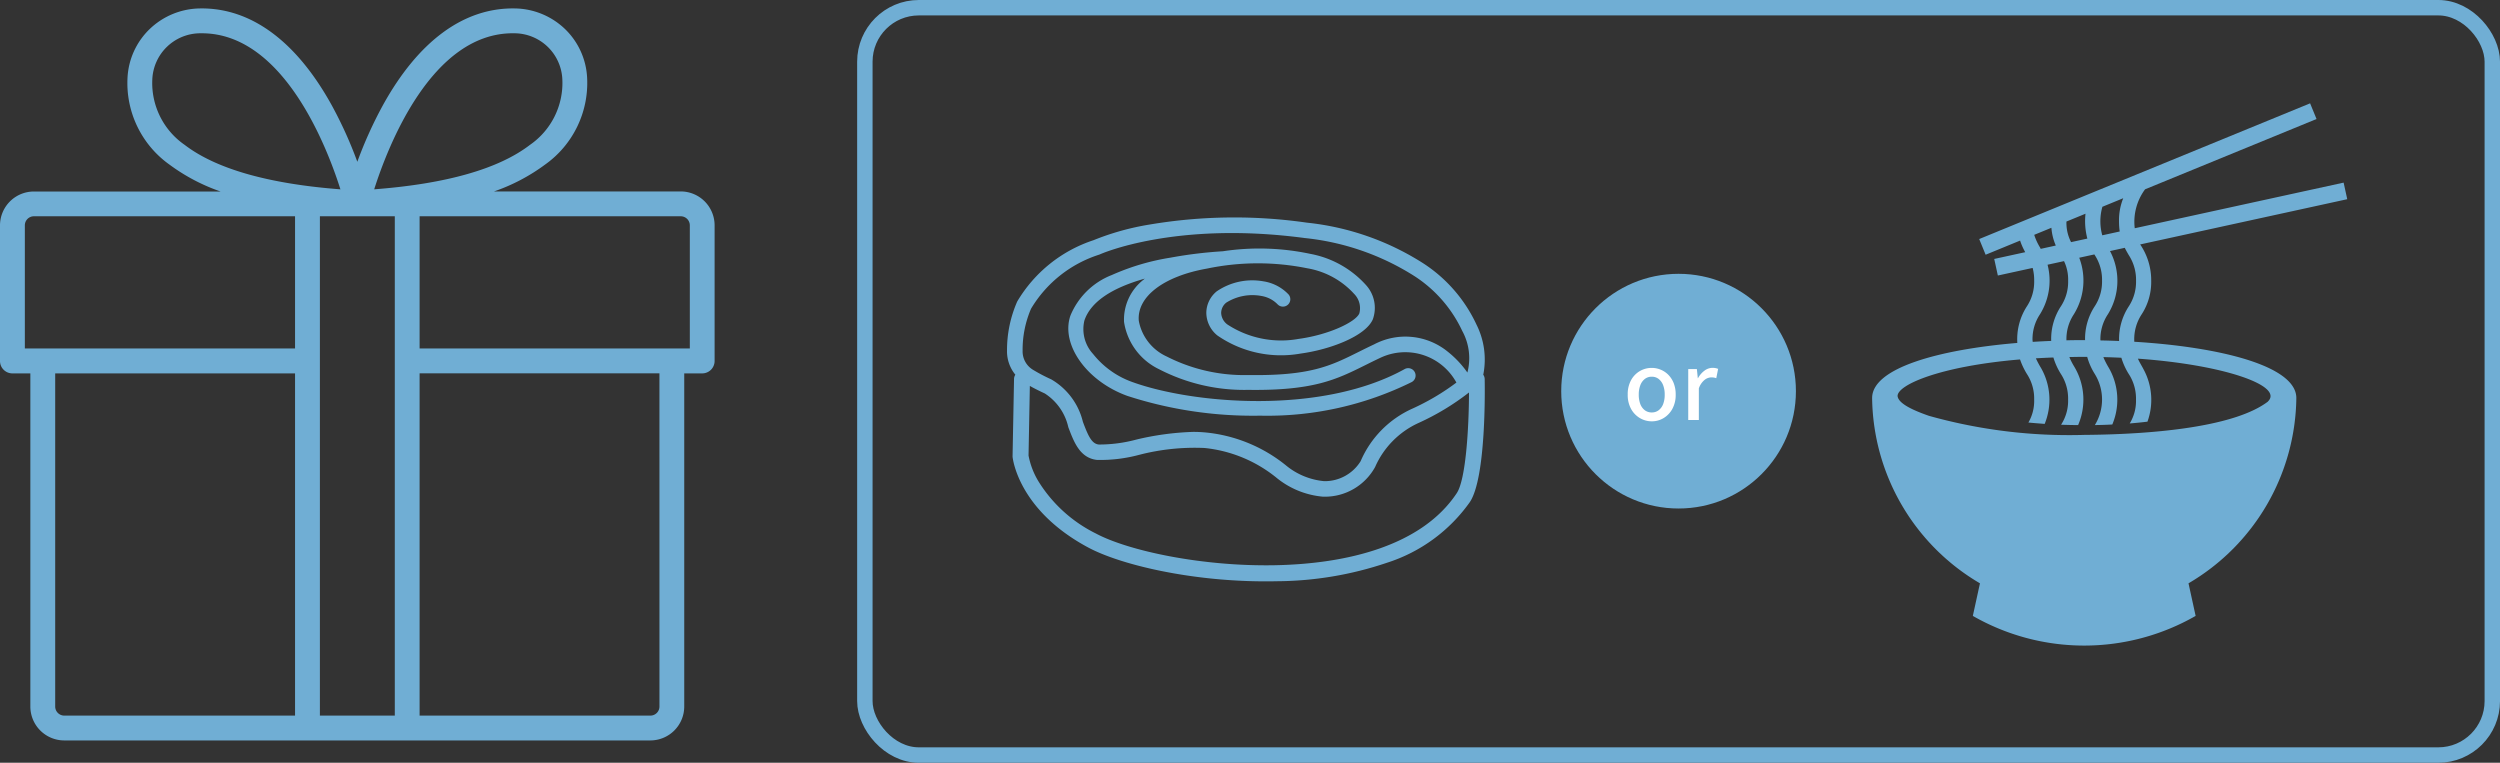 <svg id="グループ_633" data-name="グループ 633" xmlns="http://www.w3.org/2000/svg" xmlns:xlink="http://www.w3.org/1999/xlink" width="162.107" height="49.459" viewBox="0 0 162.107 49.459">
  <rect x="0" y="0" width="162.107" height="49.459" fill="#333333" stroke="none"/>
  <defs>
    <clipPath id="clip-path">
      <rect id="長方形_528" data-name="長方形 528" width="46.341" height="47.465" fill="#70aed4"/>
    </clipPath>
    <clipPath id="clip-path-2">
      <rect id="長方形_529" data-name="長方形 529" width="30.808" height="35.162" fill="#70aed4"/>
    </clipPath>
  </defs>
  <g id="長方形_530" data-name="長方形 530" transform="translate(55.58)" fill="none" stroke="#70aed4" stroke-width="1">
    <rect width="106.528" height="49.459" rx="4" stroke="none"/>
    <rect x="0.5" y="0.5" width="105.528" height="48.459" rx="3.5" fill="none"/>
  </g>
  <g id="グループ_625" data-name="グループ 625" transform="translate(0 0.547)">
    <g id="グループ_624" data-name="グループ 624" clip-path="url(#clip-path)">
      <path id="パス_1397" data-name="パス 1397" d="M44.141,11.866H32.035a12.293,12.293,0,0,0,3.31-1.741,6.488,6.488,0,0,0,2.727-5.6,4.708,4.708,0,0,0-1.446-3.2A4.793,4.793,0,0,0,33.381,0c-3.3-.057-6.249,2.108-8.548,6.267A26.919,26.919,0,0,0,23.17,9.943a26.928,26.928,0,0,0-1.664-3.674C19.208,2.11,16.254-.058,12.958,0a4.793,4.793,0,0,0-3.245,1.33,4.708,4.708,0,0,0-1.446,3.2,6.488,6.488,0,0,0,2.727,5.6,12.294,12.294,0,0,0,3.31,1.741H2.2a2.2,2.2,0,0,0-2.2,2.2v8.789a.805.805,0,0,0,.805.805H1.968v21.6a2.2,2.2,0,0,0,2.2,2.2h38a2.2,2.2,0,0,0,2.2-2.2v-21.6h1.164a.805.805,0,0,0,.805-.805V14.066a2.2,2.2,0,0,0-2.2-2.2M25.6,45.854H20.743V22.867s0-.008,0-.012,0-.008,0-.012V13.477H25.6ZM33.251,1.611h.1A3.122,3.122,0,0,1,36.464,4.6a4.878,4.878,0,0,1-2.1,4.247c-2.026,1.557-5.421,2.525-10.1,2.882.89-2.8,3.721-10.119,8.987-10.119M9.876,4.6a3.122,3.122,0,0,1,3.111-2.989h.1c5.265,0,8.1,7.32,8.987,10.119C17.4,11.372,14,10.4,11.976,8.848A4.878,4.878,0,0,1,9.876,4.6M1.611,14.066a.589.589,0,0,1,.588-.589H19.132V22.05H1.611Zm1.968,31.2v-21.6H19.132V45.855H4.168a.59.59,0,0,1-.589-.589m39.182,0a.589.589,0,0,1-.588.589H27.208V23.661H42.76ZM44.73,22.05H27.208V13.477H44.141a.59.59,0,0,1,.589.589Z" transform="translate(0 0)" fill="#70aed4"/>
    </g>
  </g>
  <path id="パス_1398" data-name="パス 1398" d="M30.884,10.177a5.049,5.049,0,0,0-.442-3.235,9.513,9.513,0,0,0-3.429-3.96A17.351,17.351,0,0,0,19.444.331,32.961,32.961,0,0,0,9.253.452,16.872,16.872,0,0,0,5.608,1.468,9.026,9.026,0,0,0,.66,5.446,7.836,7.836,0,0,0,0,8.608,2.394,2.394,0,0,0,.54,10.19a.513.513,0,0,0-.085.274L.36,15.45v.03l0,.03c.014.141.387,3.471,4.915,5.89,2.086,1.114,6.629,2.19,11.476,2.19.229,0,.458,0,.688-.007a22.69,22.69,0,0,0,7.2-1.2,10.487,10.487,0,0,0,5.378-3.942c1.047-1.583.969-7.323.956-7.973a.515.515,0,0,0-.1-.289M1.557,5.912A7.967,7.967,0,0,1,5.992,2.4l.025-.011c.048-.022,4.875-2.184,13.294-1.06a16.363,16.363,0,0,1,7.131,2.483A8.508,8.508,0,0,1,29.517,7.35a3.679,3.679,0,0,1,.335,2.7A6.424,6.424,0,0,0,28.594,8.71a4.344,4.344,0,0,0-4.783-.491c-.363.17-.693.334-1.012.493-1.818.906-3.131,1.56-7.148,1.5a11.055,11.055,0,0,1-5.307-1.208,3.172,3.172,0,0,1-1.8-2.315c-.126-1.556,1.61-2.883,4.422-3.38a16.144,16.144,0,0,1,6.492-.022,5.307,5.307,0,0,1,3.051,1.664,1.312,1.312,0,0,1,.335,1.268c-.244.559-1.98,1.384-3.94,1.65a6.36,6.36,0,0,1-4.624-.942.982.982,0,0,1-.394-.737.866.866,0,0,1,.33-.673A3.19,3.19,0,0,1,16.5,5.085a1.89,1.89,0,0,1,1.038.535.479.479,0,0,0,.723-.628,2.838,2.838,0,0,0-1.619-.854,4.087,4.087,0,0,0-3.047.648,1.821,1.821,0,0,0-.672,1.383,1.912,1.912,0,0,0,.713,1.474A7.248,7.248,0,0,0,19.032,8.82C20.95,8.56,23.245,7.694,23.72,6.6a2.2,2.2,0,0,0-.461-2.243,6.434,6.434,0,0,0-3.579-2,15.9,15.9,0,0,0-5.689-.171A27.911,27.911,0,0,0,10.6,2.6,15.139,15.139,0,0,0,6.8,3.724,4.773,4.773,0,0,0,4.108,6.366c-.634,1.867,1.058,4.249,3.7,5.2a26.373,26.373,0,0,0,8.438,1.282l.3,0a21.1,21.1,0,0,0,9.685-2.176.479.479,0,1,0-.463-.838c-5.376,2.972-13.7,2.254-17.637.833a5.691,5.691,0,0,1-2.55-1.82,2.383,2.383,0,0,1-.563-2.173c.4-1.183,1.718-2.093,3.918-2.715-.03.025-.062.05-.091.076A3.279,3.279,0,0,0,7.588,6.77,4.079,4.079,0,0,0,9.863,9.836a11.991,11.991,0,0,0,5.774,1.337c4.249.06,5.723-.674,7.589-1.6.314-.157.639-.318.991-.483a3.776,3.776,0,0,1,4.922,1.61,15.22,15.22,0,0,1-2.877,1.7,6.586,6.586,0,0,0-3.334,3.4,2.735,2.735,0,0,1-2.356,1.293,4.536,4.536,0,0,1-2.523-1.055l-.024-.018a9.792,9.792,0,0,0-5.119-2.082c-.282-.028-.563-.04-.844-.04a18.2,18.2,0,0,0-3.684.5,9.239,9.239,0,0,1-2.432.319c-.467-.051-.695-.594-1.027-1.475a4.37,4.37,0,0,0-2.051-2.75,11.007,11.007,0,0,1-1.2-.631,1.389,1.389,0,0,1-.657-1.218,6.733,6.733,0,0,1,.545-2.727M5.765,20.488a9.147,9.147,0,0,1-3.711-3.357,5.039,5.039,0,0,1-.659-1.7l.085-4.514c.288.162.611.325.967.488a3.5,3.5,0,0,1,1.527,2.188c.372.984.756,2,1.863,2.123a9.715,9.715,0,0,0,2.747-.334,14.364,14.364,0,0,1,4.224-.44,8.815,8.815,0,0,1,4.6,1.877l.024.019A5.516,5.516,0,0,0,20.5,18.1l.117,0a3.715,3.715,0,0,0,3.252-1.926,5.618,5.618,0,0,1,2.8-2.848,16.15,16.15,0,0,0,3.287-1.984c-.008,2.358-.21,5.646-.791,6.524C24.673,24.65,9.88,22.686,5.765,20.488" transform="translate(65.298 14.107)" fill="#70aed4"/>
  <g id="グループ_627" data-name="グループ 627" transform="translate(121.394 6.699)">
    <g id="グループ_626" data-name="グループ 626" clip-path="url(#clip-path-2)">
      <path id="パス_1399" data-name="パス 1399" d="M17,15.46a2.933,2.933,0,0,1,.48-1.782,3.841,3.841,0,0,0,.616-2.173,4.121,4.121,0,0,0-.715-2.355L30.808,6.217l-.235-1.075L17.029,8.1a3.536,3.536,0,0,1,.67-2.525L28.817,1.017,28.4,0,6.943,8.8l.417,1.018L9.595,8.9a4.057,4.057,0,0,0,.333.752l-2.011.439.235,1.075,2.256-.493a3.091,3.091,0,0,1,.1.83,2.9,2.9,0,0,1-.484,1.678,3.927,3.927,0,0,0-.609,2.356C4.271,15.969,0,17.177,0,19.109A14.119,14.119,0,0,0,6.992,31.124L6.53,33.237a14.522,14.522,0,0,0,14.447,0l-.462-2.113a14.119,14.119,0,0,0,6.992-12.015c0-2.067-4.888-3.306-10.5-3.648m-.378-5.638a2.93,2.93,0,0,1,.484,1.684,2.9,2.9,0,0,1-.484,1.678,3.858,3.858,0,0,0-.614,2.226q-.6-.025-1.212-.037a2.9,2.9,0,0,1,.484-1.695,4.123,4.123,0,0,0,.137-4.1l.958-.21c.079.161.163.308.247.451M12.6,15.375a2.9,2.9,0,0,1,.483-1.7,4.154,4.154,0,0,0,.346-3.663l.979-.214a2.92,2.92,0,0,1,.5,1.7,2.9,2.9,0,0,1-.484,1.678,3.844,3.844,0,0,0-.616,2.179c-.4,0-.807,0-1.209.013M12.9,9a2.725,2.725,0,0,1-.3-1.335l1.236-.507a4.432,4.432,0,0,0,.12,1.612Zm3.153-.689-1.13.247a3.435,3.435,0,0,1,.008-1.85l1.352-.555a3.808,3.808,0,0,0-.274,1.5,4.585,4.585,0,0,0,.045.656M10.882,9.338a3.621,3.621,0,0,1-.371-.811l1.114-.457a3.545,3.545,0,0,0,.285,1.152l-.977.214c-.018-.031-.034-.066-.052-.1M10.4,15.357a2.9,2.9,0,0,1,.484-1.678,4.131,4.131,0,0,0,.491-3.214l1.068-.233a2.768,2.768,0,0,1,.267,1.274,2.9,2.9,0,0,1-.484,1.678,3.859,3.859,0,0,0-.614,2.222q-.606.024-1.2.062c0-.038-.009-.071-.009-.11m15.267,3.977C23.62,20.9,18.721,21.462,13.754,21.5A33.668,33.668,0,0,1,3.686,20.264c-.939-.327-1.99-.774-2.036-1.288,0-.715,2.715-1.928,7.94-2.369a4.821,4.821,0,0,0,.433.922,2.917,2.917,0,0,1,.484,1.683,2.783,2.783,0,0,1-.374,1.486c.336.033.688.06,1.056.088a4.152,4.152,0,0,0-.231-3.614,6.279,6.279,0,0,1-.34-.637c.367-.022.747-.04,1.136-.054a4.327,4.327,0,0,0,.47,1.043,2.936,2.936,0,0,1,.484,1.689,2.841,2.841,0,0,1-.457,1.628c.352.011.721.022,1.106.022a4.16,4.16,0,0,0-.248-3.785,4.541,4.541,0,0,1-.321-.626c.378-.006.769-.017,1.158-.01a4.21,4.21,0,0,0,.478,1.087,3.157,3.157,0,0,1,.017,3.334c.391-.005.77-.017,1.133-.038a4.143,4.143,0,0,0-.253-3.719,4.85,4.85,0,0,1-.328-.65c.4.009.788.024,1.168.041a4.36,4.36,0,0,0,.465,1.032,2.917,2.917,0,0,1,.484,1.683,2.793,2.793,0,0,1-.407,1.546c.4-.033.787-.071,1.15-.116a4.156,4.156,0,0,0-.242-3.373c-.123-.241-.272-.468-.376-.712,5.532.387,9.479,1.75,8.43,2.775" transform="translate(0 0.001)" fill="#70aed4"/>
    </g>
  </g>
  <g id="グループ_632" data-name="グループ 632" transform="translate(101.234 17.236)">
    <ellipse id="楕円形_17" data-name="楕円形 17" cx="7.609" cy="7.609" rx="7.609" ry="7.609" transform="translate(0 0.519)" fill="#70aed4"/>
    <path id="パス_8267" data-name="パス 8267" d="M-1.224.084a1.5,1.5,0,0,1-.765-.207,1.553,1.553,0,0,1-.576-.594,1.866,1.866,0,0,1-.219-.933,1.879,1.879,0,0,1,.219-.939,1.531,1.531,0,0,1,.576-.591,1.517,1.517,0,0,1,.765-.2,1.5,1.5,0,0,1,.582.117,1.48,1.48,0,0,1,.5.339A1.612,1.612,0,0,1,.2-2.385a2,2,0,0,1,.126.735,1.866,1.866,0,0,1-.219.933,1.568,1.568,0,0,1-.57.594A1.468,1.468,0,0,1-1.224.084Zm0-.576A.716.716,0,0,0-.777-.636a.911.911,0,0,0,.291-.4,1.667,1.667,0,0,0,.1-.609,1.667,1.667,0,0,0-.1-.609.932.932,0,0,0-.291-.408.707.707,0,0,0-.447-.147.716.716,0,0,0-.453.147.932.932,0,0,0-.291.408,1.667,1.667,0,0,0-.1.609,1.667,1.667,0,0,0,.1.609.911.911,0,0,0,.291.4A.726.726,0,0,0-1.224-.492ZM1.14,0V-3.306H1.7l.06.594h.012A1.516,1.516,0,0,1,2.2-3.207a.87.87,0,0,1,.516-.177.99.99,0,0,1,.2.018,1.082,1.082,0,0,1,.162.048l-.12.606A1.082,1.082,0,0,0,2.8-2.754a1.078,1.078,0,0,0-.174-.012.732.732,0,0,0-.42.159,1.207,1.207,0,0,0-.378.555V0Z" transform="translate(7.096 10)" fill="#fff"/>
  </g>
</svg>

